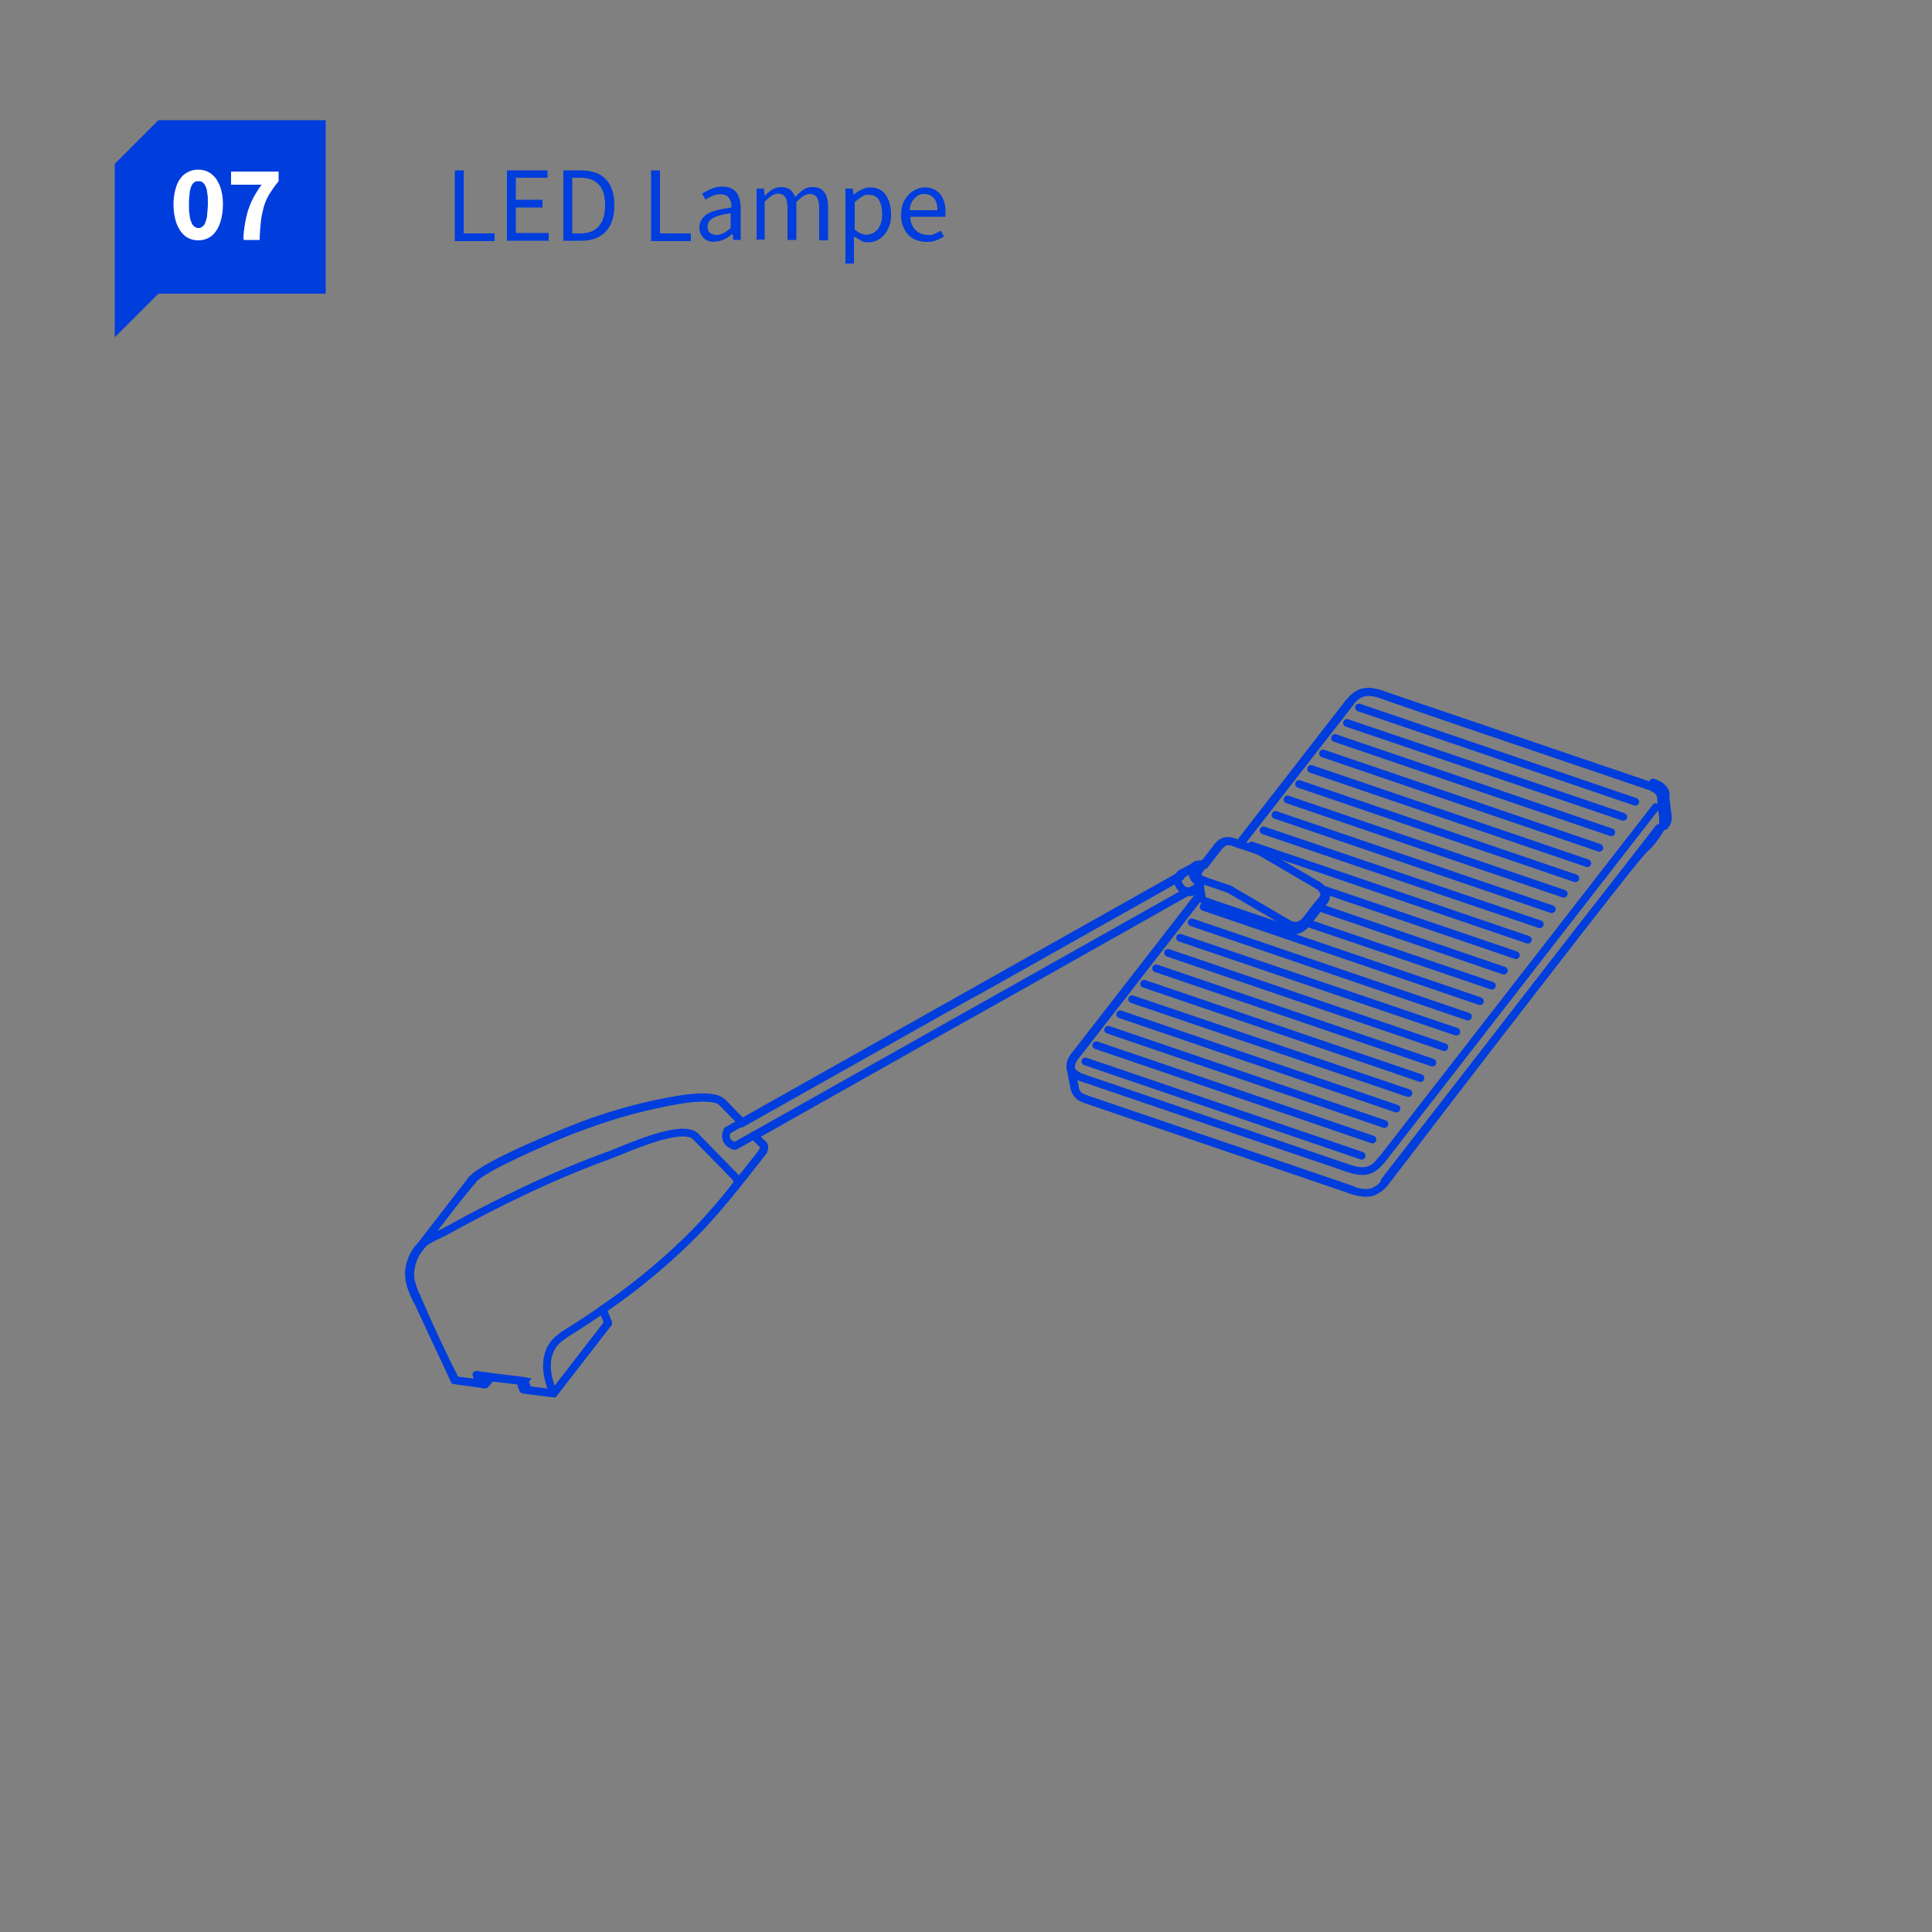 <?xml version="1.0" encoding="UTF-8"?>
<svg xmlns="http://www.w3.org/2000/svg" id="Ebene_1" data-name="Ebene 1" version="1.1" viewBox="0 0 500 500">
  <rect x="0" y="0" width="500" height="500" fill="#808080" stroke="none"/>
  <defs>
    <style>
      .cls-1 {
        stroke-miterlimit: 10;
      }

      .cls-1, .cls-2 {
        fill: none;
        stroke: #003ddd;
        stroke-width: 2px;
      }

      .cls-2 {
        stroke-linecap: round;
        stroke-linejoin: round;
      }

      .cls-3 {
        fill: #003ddd;
      }

      .cls-3, .cls-4 {
        stroke-width: 0px;
      }

      .cls-4 {
        fill: #fff;
      }
    </style>
  </defs>
  <g>
    <path class="cls-3" d="M117.7,62.3v-18.2h2.3v16.3h8v2h-10.3Z"></path>
    <path class="cls-3" d="M131.2,62.3v-18.2h10.5v1.9h-8.2v5.7h6.9v2h-6.9v6.6h8.5v2h-10.8Z"></path>
    <path class="cls-3" d="M145.8,62.3v-18.2h4.6c2.8,0,5,.8,6.4,2.3,1.5,1.6,2.2,3.8,2.2,6.7s-.7,5.2-2.2,6.8-3.6,2.4-6.3,2.4h-4.7ZM148.1,60.4h2.1c2.1,0,3.7-.6,4.8-1.9,1.1-1.3,1.6-3.1,1.6-5.4s-.5-4.1-1.6-5.3-2.7-1.8-4.8-1.8h-2.1v14.4Z"></path>
    <path class="cls-3" d="M168.5,62.3v-18.2h2.3v16.3h8v2h-10.3Z"></path>
    <path class="cls-3" d="M184.9,62.6c-1.1,0-2.1-.3-2.8-1s-1.1-1.6-1.1-2.8.7-2.6,2-3.4,3.4-1.3,6.3-1.7c0-.6,0-1.1-.2-1.6s-.4-.9-.8-1.3c-.4-.3-1-.5-1.7-.5s-1.5,0-2.2.4c-.7.3-1.3.6-1.8,1l-.9-1.6c.6-.4,1.4-.8,2.3-1.2s1.9-.6,3-.6c1.6,0,2.8.5,3.6,1.5.7,1,1.1,2.4,1.1,4v8.3h-1.9l-.2-1.6h0c-.6.5-1.3,1-2.1,1.4s-1.6.6-2.4.6h-.2ZM185.5,60.8c.6,0,1.3-.2,1.8-.5.6-.3,1.2-.8,1.8-1.3v-3.8c-2.2.3-3.8.7-4.7,1.3s-1.3,1.3-1.3,2.1.2,1.3.7,1.7c.5.3,1,.5,1.7.5Z"></path>
    <path class="cls-3" d="M195.8,62.3v-13.5h1.9l.2,1.9h0c.6-.6,1.2-1.2,1.9-1.6.7-.4,1.5-.7,2.3-.7s1.8.2,2.4.7c.6.5,1,1.1,1.3,1.9.7-.8,1.4-1.4,2.1-1.9.7-.5,1.5-.7,2.3-.7,1.4,0,2.4.4,3.1,1.3.7.9,1,2.2,1,3.9v8.6h-2.3v-8.3c0-1.3-.2-2.2-.6-2.8-.4-.6-1-.9-1.9-.9s-2.1.7-3.4,2.1v9.8h-2.3v-8.3c0-1.3-.2-2.2-.6-2.8-.4-.6-1-.9-1.9-.9s-2.1.7-3.4,2.1v9.8h-2.3l.2.3Z"></path>
    <path class="cls-3" d="M218.8,68v-19.2h1.9l.2,1.6h0c.6-.5,1.3-1,2-1.3.7-.4,1.5-.6,2.3-.6,1.7,0,3.1.6,4,1.9.9,1.3,1.4,2.9,1.4,5s-.3,2.8-.8,3.9c-.5,1.1-1.3,1.9-2.1,2.5-.9.6-1.8.9-2.9.9s-1.3,0-1.9-.4c-.6-.3-1.2-.7-1.9-1.1v7h-2.3v-.2ZM224.4,60.7c1.1,0,2-.5,2.8-1.4.7-1,1.1-2.3,1.1-3.9s-.3-2.7-.8-3.6c-.5-.9-1.5-1.4-2.7-1.4s-1.2.2-1.7.5c-.6.3-1.2.8-1.9,1.4v7.1c.6.5,1.2.9,1.8,1.1.6.2,1.1.3,1.5.3h-.1Z"></path>
    <path class="cls-3" d="M239.7,62.6c-1.2,0-2.3-.3-3.3-.8s-1.8-1.4-2.3-2.4c-.6-1.1-.9-2.3-.9-3.8s.3-2.8.9-3.8,1.3-1.9,2.3-2.4c.9-.6,1.9-.9,2.9-.9,1.7,0,3,.6,4,1.7.9,1.1,1.4,2.7,1.4,4.6s0,.5,0,.7v.6h-9.1c0,1.4.5,2.6,1.3,3.4s1.9,1.3,3.2,1.3,1.2,0,1.8-.3c.5-.2,1.1-.5,1.6-.8l.8,1.5c-.6.4-1.2.7-2,1-.7.3-1.6.4-2.5.4h0ZM235.4,54.4h7.2c0-1.4-.3-2.4-.9-3.1-.6-.7-1.4-1.1-2.5-1.1s-1.8.4-2.5,1.1c-.7.7-1.2,1.8-1.3,3.1Z"></path>
  </g>
  <polygon class="cls-3" points="29.7 42.4 41 31.1 84.3 31.1 84.3 76 41 76 29.7 87.3 29.7 42.4"></polygon>
  <g>
    <path class="cls-4" d="M51.3,62.2c-.9,0-1.8-.2-2.6-.6-.8-.4-1.4-1-2-1.8-.5-.8-1-1.7-1.3-2.9-.3-1.1-.5-2.5-.5-4s.2-2.8.5-3.9c.3-1.1.7-2.1,1.3-2.8.5-.8,1.2-1.3,2-1.7s1.6-.6,2.6-.6,1.8.2,2.6.6c.8.4,1.4,1,2,1.7.5.8,1,1.7,1.3,2.8s.5,2.4.5,3.9-.2,2.8-.5,4c-.3,1.1-.7,2.1-1.3,2.9-.5.8-1.2,1.4-2,1.8-.8.4-1.6.6-2.6.6ZM51.3,59c.4,0,.7,0,1-.3.3-.2.6-.5.8-1s.4-1.1.5-1.9c0-.8.2-1.8.2-3s0-2.2-.2-3c0-.8-.3-1.4-.5-1.8-.2-.4-.5-.7-.8-.9s-.6-.2-1-.2-.6,0-.9.2c-.3.2-.6.5-.8.9s-.4,1-.5,1.8-.2,1.8-.2,3,0,2.2.2,3c0,.8.3,1.4.5,1.9s.5.8.8,1,.6.3.9.3Z"></path>
    <path class="cls-4" d="M63,61.9c0-1.5.2-2.8.4-4s.5-2.4.8-3.5c.4-1.1.8-2.2,1.4-3.3s1.3-2.2,2.1-3.3h-7.9v-3.4h12.3v2.5c-1,1.2-1.8,2.4-2.5,3.5-.6,1.1-1.1,2.2-1.4,3.4s-.6,2.4-.7,3.7-.3,2.8-.3,4.6h-4.1v-.2Z"></path>
  </g>
  <g>
    <path class="cls-2" d="M319.3,218c-1.8-.6-3-.5-4.2,1.1"></path>
    <line class="cls-2" x1="315.1" y1="219.1" x2="310.5" y2="225"></line>
    <path class="cls-2" d="M310.9,231.8c.1,1,.7,1.3,1.5,1.6"></path>
    <line class="cls-2" x1="311" y1="223.8" x2="311.9" y2="223.3"></line>
    <path class="cls-2" d="M310.5,225c-1.1,1.4-.4,2.4,1.1,2.9"></path>
    <path class="cls-2" d="M333.6,240.6c.7.2,1.4.3,2.1.1,0,0,1.4-.3,2.6-1.9"></path>
    <polyline class="cls-2" points="338.3 238.8 339.7 237 341.4 234.8"></polyline>
    <line class="cls-2" x1="341.4" y1="234.8" x2="342.4" y2="233.6"></line>
    <path class="cls-2" d="M342.4,233.6c.1-.2,1.7-1.6,0-3.2"></path>
    <line class="cls-2" x1="312.4" y1="233.4" x2="333.6" y2="240.6"></line>
    <path class="cls-2" d="M307.3,230.7l-117.1,65.9s-3.4-.8-2-4l116.9-65.8"></path>
    <line class="cls-2" x1="337.6" y1="238.6" x2="340.7" y2="234.6"></line>
    <line class="cls-2" x1="340.7" y1="234.6" x2="342.3" y2="232.7"></line>
    <line class="cls-2" x1="305.8" y1="226" x2="309" y2="224.3"></line>
    <line class="cls-2" x1="325.5" y1="220.1" x2="319.3" y2="218"></line>
    <line class="cls-2" x1="311.6" y1="227.9" x2="317.8" y2="230"></line>
    <path class="cls-2" d="M326.3,220.5c-.3-.2-.5-.3-.8-.4"></path>
    <path class="cls-2" d="M317.8,230c.3.1.6.2.8.4"></path>
    <line class="cls-2" x1="318.6" y1="230.4" x2="333.3" y2="239"></line>
    <path class="cls-2" d="M333.3,239c.9.5,1.6.7,2.6.5.2,0,.4-.1.6-.2.4-.2.8-.5,1.1-.7,16.2,5.5,32.3,11,48.5,16.5"></path>
    <path class="cls-2" d="M342.3,232.7c.2-.3.3-.6.4-.9,0,0,.1-1-.5-1.7"></path>
    <path class="cls-2" d="M342.2,230.1c-.3-.4-.7-.7-1.1-1"></path>
    <line class="cls-2" x1="341" y1="229.1" x2="326.3" y2="220.5"></line>
    <line class="cls-2" x1="310.5" y1="229.3" x2="308.3" y2="230.5"></line>
    <line class="cls-2" x1="278" y1="281.3" x2="277" y2="276.3"></line>
    <line class="cls-2" x1="351.7" y1="183.1" x2="423.2" y2="207.5"></line>
    <line class="cls-2" x1="431" y1="206.2" x2="431.6" y2="211.1"></line>
    <line class="cls-2" x1="348.6" y1="187.1" x2="420.1" y2="211.4"></line>
    <line class="cls-2" x1="345.5" y1="191" x2="417" y2="215.4"></line>
    <line class="cls-2" x1="342.4" y1="195" x2="413.9" y2="219.4"></line>
    <line class="cls-2" x1="339.3" y1="199" x2="410.8" y2="223.4"></line>
    <line class="cls-2" x1="336.2" y1="202.9" x2="407.7" y2="227.3"></line>
    <line class="cls-2" x1="333.2" y1="206.9" x2="404.7" y2="231.3"></line>
    <line class="cls-2" x1="330.1" y1="210.9" x2="401.6" y2="235.3"></line>
    <line class="cls-2" x1="310.9" y1="231.8" x2="310.1" y2="226.9"></line>
    <line class="cls-2" x1="327" y1="214.9" x2="398.5" y2="239.2"></line>
    <line class="cls-2" x1="323.9" y1="218.8" x2="395.4" y2="243.2"></line>
    <line class="cls-2" x1="342.2" y1="230.1" x2="392.3" y2="247.2"></line>
    <line class="cls-2" x1="340.7" y1="234.6" x2="389.2" y2="251.2"></line>
    <line class="cls-2" x1="311.5" y1="234.7" x2="383" y2="259.1"></line>
    <line class="cls-2" x1="308.4" y1="238.7" x2="379.9" y2="263.1"></line>
    <line class="cls-2" x1="305.4" y1="242.7" x2="376.9" y2="267"></line>
    <line class="cls-2" x1="302.3" y1="246.6" x2="373.8" y2="271"></line>
    <line class="cls-2" x1="299.2" y1="250.6" x2="370.7" y2="275"></line>
    <line class="cls-2" x1="123.7" y1="357.1" x2="124.5" y2="356.1"></line>
    <path class="cls-2" d="M135.4,359.6c-.1-.3-.3-.7-.4-1"></path>
    <line class="cls-2" x1="296.1" y1="254.6" x2="367.6" y2="279"></line>
    <line class="cls-2" x1="135" y1="358.6" x2="135.8" y2="357.6"></line>
    <line class="cls-2" x1="293" y1="258.6" x2="364.5" y2="282.9"></line>
    <path class="cls-2" d="M125.4,358.3c-2.6-.4-5.2-.7-7.8-1.1"></path>
    <line class="cls-2" x1="126.9" y1="356.4" x2="125.4" y2="358.3"></line>
    <line class="cls-2" x1="125" y1="357.2" x2="125.8" y2="356.2"></line>
    <line class="cls-2" x1="289.9" y1="262.5" x2="361.4" y2="286.9"></line>
    <path class="cls-2" d="M125,357.2c0,.3.3.7.4,1"></path>
    <path class="cls-2" d="M135.8,357.6c.2.4.3.8.5,1.2-.4,0-.8-.1-1.3-.2"></path>
    <path class="cls-2" d="M125,357.2c-.4,0-.8-.1-1.2-.2-.2-.4-.3-.8-.5-1.2,4.2.6,8.3,1.1,12.5,1.6"></path>
    <line class="cls-2" x1="286.8" y1="266.5" x2="358.3" y2="290.9"></line>
    <line class="cls-2" x1="157.4" y1="342.4" x2="143.3" y2="360.6"></line>
    <path class="cls-2" d="M145.7,345.7c-5.5,3.4-4.7,10-2.4,14.9"></path>
    <path class="cls-2" d="M190.3,307c-12.5,16.2-27.5,28-44.6,38.6"></path>
    <line class="cls-2" x1="283.7" y1="270.5" x2="355.2" y2="294.9"></line>
    <line class="cls-2" x1="280.9" y1="274.7" x2="352.4" y2="299.1"></line>
    <line class="cls-2" x1="190.3" y1="307" x2="197.5" y2="297.9"></line>
    <path class="cls-2" d="M189.7,304c.9.9,1.6,1.7.7,3"></path>
    <line class="cls-2" x1="180" y1="294.1" x2="189.7" y2="304"></line>
    <path class="cls-2" d="M117.6,357.2c-3.2-6.9-6.5-13.9-9.7-20.8"></path>
    <path class="cls-2" d="M107.8,336.4c-1.8-3.8-2.9-7-.9-11.2,1.9-4.2,5.7-5,9.1-6.9,6.8-3.8,13.7-7.3,20.7-10.6,7-3.3,14.2-6.3,21.4-8.9,2.8-1,18.4-8.3,21.9-4.7"></path>
    <path class="cls-2" d="M156.1,338.8c.3,1.3.8,2.4,1.3,3.6"></path>
    <path class="cls-2" d="M196.5,295.2c.8.8,1.9,1.4.9,2.6"></path>
    <line class="cls-2" x1="358.3" y1="305.7" x2="429.3" y2="214.3"></line>
    <line class="cls-2" x1="195.1" y1="293.8" x2="196.5" y2="295.2"></line>
    <line class="cls-2" x1="357.5" y1="300.3" x2="428.5" y2="208.9"></line>
    <line class="cls-2" x1="186.9" y1="285.3" x2="191.9" y2="290.5"></line>
    <path class="cls-2" d="M430.8,213.8c.6-.8,1-1.6.8-2.7"></path>
    <path class="cls-2" d="M430,208.3c2.2-2.8.9-4.7-2.2-5.8"></path>
    <line class="cls-2" x1="426.3" y1="203.1" x2="357.5" y2="179.7"></line>
    <path class="cls-2" d="M357.5,179.7c-3.6-1.2-6-1-8.4,2.2"></path>
    <line class="cls-2" x1="349.1" y1="181.8" x2="320.6" y2="218.5"></line>
    <line class="cls-2" x1="310.8" y1="231.1" x2="278.1" y2="273.2"></line>
    <path class="cls-2" d="M278,281.3c.3,1.9,1.4,2.5,3,3.1"></path>
    <path class="cls-2" d="M122,305.4c3.3-4.2,27-13.6,31.3-15.1,5.5-1.9,11.1-3.5,16.8-4.7,2.6-.5,14.1-3.2,16.8-.3"></path>
    <path class="cls-2" d="M278.1,273.2c-2.2,2.8-.9,4.7,2.2,5.8"></path>
    <line class="cls-2" x1="281" y1="284.4" x2="349.9" y2="307.9"></line>
    <path class="cls-2" d="M143.3,360.6c-2.6-.3-5.3-.7-7.9-1"></path>
    <line class="cls-2" x1="280.3" y1="279" x2="349.1" y2="302.4"></line>
    <path class="cls-2" d="M349.1,302.4c3.6,1.2,6,1,8.4-2.2"></path>
    <path class="cls-2" d="M308.3,230.5c-.5.3-.9.3-1.4.1"></path>
    <path class="cls-2" d="M311,223.8"></path>
    <path class="cls-2" d="M310.3,227.8"></path>
    <path class="cls-2" d="M310.4,228.4c-2.7-1.2-2.4-5.4.6-4.6"></path>
    <path class="cls-2" d="M306.9,230.6c-1.9-.6-3-3.5-1.1-4.6"></path>
    <line class="cls-2" x1="108" y1="323.5" x2="122" y2="305.4"></line>
    <path class="cls-1" d="M135.1,359.6c2.6.3,5.6.7,8.2,1,4.7-6.1,9.4-12.1,14.1-18.2,0-.2-.2-.4-.3-.7-.4-.9-.6-1.6-.7-1.8,0-.3-.2-.7-.3-1.1.5-.3,1.2-.8,2-1.4,1.8-1.2,6.7-4.7,12.8-10,2.3-2,5.7-5,9.9-9.3,3.7-3.9,6.2-7,9.7-11.2,2.9-3.6,5.3-6.7,7-8.9.1-.2.2-.3.2-.4s.1-.3.1-.5v-.4c0-.1-.1-.3-.2-.3-.8-.8-1.6-1.6-2.4-2.4,105.8-59.7,6.2-3.4,112-63.1h1c.2,0,.3-.1.4-.2.7-.4,1.4-.8,2-1.2,0,.6.2,1.2.3,1.9-10.5,13.5-21,27.1-31.5,40.6-.6.7-1.1,1.3-1.4,1.8-.2.2-.4.6-.6,1.1s-.2.8-.2.9v.8c.7,3.1.9,4.4,1,4.9,0,0,0,.4.2.8,0,.2.2.5.4.8.3.4.6.7.8.8.3.2.6.3.8.4.2,0,.4.2.5.2,41.4,14.1,67.2,22.9,68.3,23.3,0,0,.7.3,1.6.5.8.2,1.2.3,1.4.3.4,0,.9.2,1.6.1,1.1,0,1.9-.4,2-.5.6-.3,1-.6,1.3-.8.4-.3.7-.7,1-.9,47.9-62.6,65.9-85.5,67.8-87.1,1.6-1.4,2.4-2.7,4.1-5.3.3-.5.4-.9.4-1v-1.2c-.2-1.6-.3-3.3-.5-4.9,0-.2,0-.6-.1-1.1,0,0-.1-.4-.4-.8-.4-.5-.8-.8-1.2-1-.4-.2-.7-.4-.9-.5-.2-.1-.4-.2-.6-.2-41.5-14.1-66.5-22.6-67.9-23.2-.8-.3-1.2-.4-2-.7-1.2-.3-1.8-.4-2.2-.4s-.9,0-1.5.1c-.8.2-1.4.5-1.7.7-.6.4-1,.8-1.3,1.1s-.6.7-.7.9l-28.5,36.6c-.5-.2-1-.4-1.4-.5-.6-.2-.9-.3-1.2-.3h-.9c-.4,0-.7.2-.7.3-.2.1-.4.3-.6.5-.1,0-.2.2-.3.2-1.3,1.7-2.7,3.4-4,5.1-.1,0-.3,0-.5-.1h-.6c-.2,0-.4,0-.5.1-.1,0-.3,0-.5.2-.2,0-.3.2-.4.3-1.8,1-3.1,1.8-3.3,2,0,0-.2.1-.3.2-.1.1-.2.3-.2.4-104.2,58.7-2.9,1.5-107.1,60.2-2.1,1.2-4.1,2.3-6.2,3.5-3-3.1-4.1-4.1-4.4-4.5,0,0-.3-.3-.6-.6-.2-.2-.4-.3-.6-.5,0,0-.3-.2-.8-.4-.6-.2-1-.3-1.2-.3-1.4-.2-2.5-.2-2.5-.2-2.8,0-5,.4-5,.4-2.9.4-5,.9-5.6,1-2.5.5-5.1,1.1-8.5,2-6.2,1.7-10.8,3.4-14,4.6-3.4,1.3-6,2.4-9.1,3.8-1.1.5-3.4,1.5-6.2,2.8-.5.3-2.1,1-4.1,2,0,0-2,1-3.8,2.1,0,0-.6.4-1.3.8-.3.2-.6.4-1,.7-.4.3-.6.5-.7.6-.3.3-.5.5-.5.6-4.7,5.5-7.7,9.6-13.9,17.8-.2.3-.7.9-1.1,1.8-.9,1.8-1,3.5-1.1,3.9,0,1.4,0,2.5.3,3,.2,1,.6,2,.8,2.5,0,.3.2.6.4.8,3.2,7.6,6.6,14.9,10.2,21.9,2.6.3,5.2.7,7.8,1,.5-.6.9-1.1,1.4-1.7l8.6,1-.7.9.5,1.2h-.4Z"></path>
  </g>
</svg>
